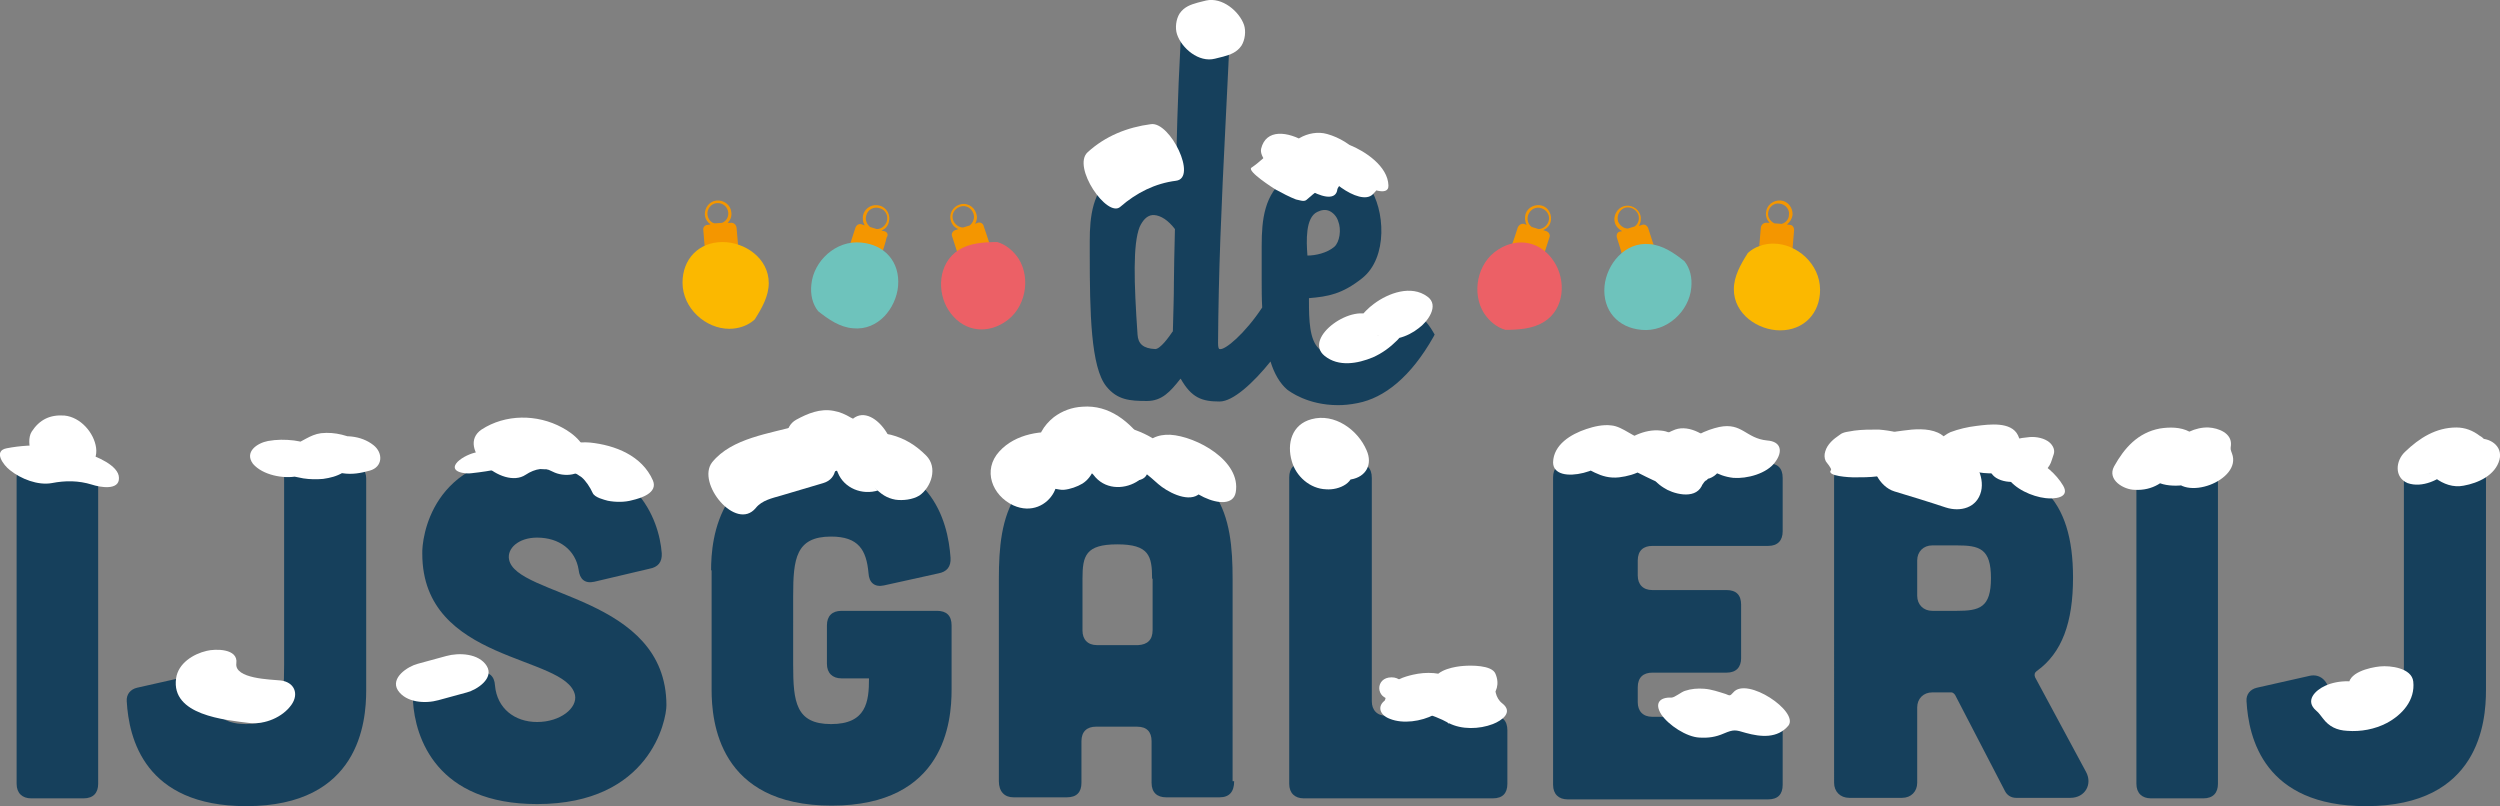 <?xml version="1.0" encoding="utf-8"?>
<!-- Generator: Adobe Illustrator 22.1.0, SVG Export Plug-In . SVG Version: 6.00 Build 0)  -->
<svg version="1.1" id="Laag_1" xmlns="http://www.w3.org/2000/svg" xmlns:xlink="http://www.w3.org/1999/xlink" x="0px" y="0px"
	 viewBox="0 0 481.3 155.2" style="enable-background:new 0 0 481.3 155.2;" xml:space="preserve">
<rect x="0" y="0" width="481.3" height="155.2" fill="#808080" stroke="none"/>
<style type="text/css">
	.st0{fill-rule:evenodd;clip-rule:evenodd;fill:#F49600;}
	.st1{fill:#16405C;}
	.st2{fill:#FBB800;}
	.st3{fill:#6EC3BC;}
	.st4{fill:#EC6066;}
	.st5{fill:#FFFFFF;}
</style>
<g>
	<path class="st0" d="M140.6,42.9l-0.5,0c0.5-0.5,0.8-1.2,0.7-2c-0.1-1.4-1.4-2.4-2.8-2.3c-1.4,0.1-2.4,1.4-2.3,2.8
		c0.1,0.8,0.5,1.4,1.1,1.8l-0.6,0.1c-0.5,0-0.9,0.5-0.8,1l0.3,3.6l6.4-0.6c-0.1-1-0.2-2.5-0.3-3.5C141.7,43.2,141.2,42.8,140.6,42.9
		z M136.2,41.3c-0.1-1.1,0.7-2.1,1.8-2.2c1.1-0.1,2.1,0.7,2.2,1.8c0.1,0.9-0.4,1.7-1.2,2l-1.4,0.1C136.9,42.9,136.3,42.2,136.2,41.3
		z"/>
	<path class="st0" d="M188.2,42.9l-0.5,0.2c0.4-0.6,0.5-1.4,0.2-2.1c-0.4-1.3-1.9-2.1-3.2-1.6c-1.3,0.4-2.1,1.9-1.6,3.2
		c0.2,0.7,0.8,1.3,1.4,1.5l-0.6,0.2c-0.5,0.2-0.8,0.7-0.6,1.2l1.1,3.4l6.1-2c-0.3-1-0.8-2.4-1.1-3.3C189.3,43,188.7,42.7,188.2,42.9
		z M183.5,42.4c-0.4-1.1,0.2-2.2,1.3-2.6c1.1-0.4,2.2,0.2,2.6,1.3c0.3,0.8,0,1.7-0.7,2.3l-1.3,0.4C184.6,43.8,183.8,43.2,183.5,42.4
		z"/>
	<path class="st0" d="M170.2,44.5l-0.5-0.1c0.7-0.3,1.2-0.8,1.4-1.6c0.4-1.3-0.3-2.8-1.7-3.2c-1.3-0.4-2.8,0.3-3.2,1.7
		c-0.2,0.7-0.1,1.5,0.3,2.1l-0.6-0.2c-0.5-0.2-1,0.1-1.2,0.6l-1.1,3.4l6.1,1.9c0.3-1,0.8-2.4,1-3.4
		C171.1,45.2,170.8,44.6,170.2,44.5z M166.8,41.4c0.3-1.1,1.5-1.7,2.6-1.3c1.1,0.3,1.7,1.5,1.3,2.6c-0.3,0.8-1,1.4-1.9,1.4l-1.3-0.4
		C166.8,43.1,166.5,42.2,166.8,41.4z"/>
	<path class="st0" d="M339,43.8c-0.1,1-0.2,2.5-0.3,3.5l6.4,0.6l0.3-3.6c0-0.5-0.3-1-0.8-1l-0.6-0.1c0.6-0.4,1-1.1,1.1-1.8
		c0.1-1.4-0.9-2.7-2.3-2.8c-1.4-0.1-2.7,0.9-2.8,2.3c-0.1,0.8,0.2,1.5,0.7,2l-0.5,0C339.6,42.8,339.1,43.2,339,43.8z M343,43.1
		l-1.4-0.1c-0.8-0.4-1.3-1.2-1.2-2c0.1-1.1,1.1-2,2.2-1.8c1.1,0.1,2,1.1,1.8,2.2C344.4,42.2,343.8,42.9,343,43.1z"/>
	<path class="st0" d="M292.2,43.8c-0.3,1-0.8,2.4-1.1,3.3l6.1,2l1.1-3.4c0.2-0.5-0.1-1-0.6-1.2l-0.6-0.2c0.7-0.3,1.2-0.8,1.4-1.5
		c0.4-1.3-0.3-2.8-1.6-3.2c-1.3-0.4-2.8,0.3-3.2,1.6c-0.2,0.7-0.1,1.5,0.2,2.1l-0.5-0.2C292.9,43,292.4,43.3,292.2,43.8z
		 M296.2,44.1l-1.3-0.4c-0.7-0.5-1-1.4-0.7-2.3c0.4-1.1,1.5-1.7,2.6-1.3c1.1,0.4,1.7,1.5,1.3,2.6C297.8,43.5,297,44.1,296.2,44.1z"
		/>
	<path class="st0" d="M311.3,45.8c0.3,1,0.8,2.4,1,3.4l6.1-1.9l-1.1-3.4c-0.2-0.5-0.7-0.8-1.2-0.6l-0.6,0.2c0.4-0.6,0.5-1.4,0.3-2.1
		c-0.4-1.3-1.9-2.1-3.2-1.7c-1.3,0.4-2.1,1.9-1.7,3.2c0.2,0.7,0.8,1.3,1.4,1.6l-0.5,0.1C311.4,44.7,311.1,45.2,311.3,45.8z
		 M314.7,43.6l-1.3,0.4c-0.8,0-1.6-0.6-1.9-1.4c-0.3-1.1,0.3-2.2,1.3-2.6c1.1-0.3,2.2,0.3,2.6,1.3C315.7,42.2,315.4,43.1,314.7,43.6
		z"/>
	<path class="st1" d="M275.9,63.9c-1-1.8-2.6-3.3-3.7-4.4l-0.9-0.8l-0.5,0.8c-4.5,7.3-8,9.7-12.1,9.7c-2.2,0-3.8-1.1-4.8-2.1
		c-1.8-1.7-1.9-5.5-1.9-9.2l0-0.5c3.7-0.3,6.4-0.8,10.2-3.8c5.1-4,4.4-13.4,1.4-17.6c-1.6-2.3-5-3.7-9-3.7c-2.6,0-5.2,0.7-6.9,1.9
		c-4.3,3.1-4.8,8.1-4.8,13.1c0,0.9,0,1.8,0,2.6c0,0.9,0,1.7,0,2.6l0,1.6c0,1.6,0,3.3,0.1,5.1c-3.3,5-7.2,8.3-8.2,8
		c-0.2,0-0.3-0.4-0.3-1.2c0.1-13.8,0.6-25.6,1.5-43.4c0.2-4.5,0.5-9.5,0.7-14.9l0-0.8l-9.4,0.3l0,0.7c-0.6,11-0.8,20.1-0.9,26.3
		c-2.8-2.2-7.5-2.5-12-0.3c-4.1,2.6-4.6,8-4.6,12.4v2.5c0,11.4,0.2,21.9,3.2,25.6c2.1,2.6,4.5,2.8,7.8,2.8c2.9,0,4.5-1.8,6.4-4.2
		l0.1-0.1c2.1,3.7,4.1,4.4,7.5,4.4c2.6,0,6.5-3.6,9.8-7.7c0.7,2.3,1.8,4.2,3.2,5.4c0.4,0.3,3.9,3,9.8,3c1.1,0,2.3-0.1,3.8-0.4
		c5.1-1,10.2-5,14.6-12.8l0.2-0.4L275.9,63.9z M256.9,47.5c-1.4,1.2-3.6,1.7-5.2,1.7l0-0.1c-0.2-2.7-0.4-7.2,1.9-8.3
		c0.8-0.4,1.6-0.5,2.3-0.2c0.7,0.3,1.4,1,1.7,1.9C258.3,44.2,257.9,46.6,256.9,47.5z M226.2,44.1c-0.1,4.8-0.2,7.7-0.2,10.3
		c0,2.8-0.1,5.3-0.2,9.4l-0.1,0.1c-0.6,0.9-2.3,3.3-3.3,3.3c-2.3-0.1-3.3-1-3.4-2.8c-0.7-10.1-0.9-17.4,0.4-20.7
		c0.6-1.3,1.4-2.2,2.5-2.3c0.1,0,0.2,0,0.3,0C223.5,41.5,224.9,42.4,226.2,44.1z"/>
	<g>
		<g>
			<g>
				<path class="st2" d="M148,54.5c0,2.5-1.3,4.8-2.7,7c-1.3,1.2-3.1,1.8-4.9,1.8c-4.5,0-9-3.9-9-8.9c0-4.5,3.1-7.8,7.7-7.8
					C143.4,46.6,148,49.7,148,54.5z"/>
			</g>
			<g>
				<path class="st3" d="M164.2,63.2c-2.5-0.2-4.7-1.7-6.7-3.3c-1.1-1.4-1.5-3.2-1.3-5.1c0.4-4.5,4.7-8.6,9.6-8.1
					c4.5,0.4,7.5,3.7,7.1,8.4C172.5,59.3,169.1,63.7,164.2,63.2z"/>
			</g>
			<g>
				<path class="st4" d="M184.6,48.1c2.1-1.3,4.8-1.5,7.4-1.5c1.7,0.5,3.1,1.7,4.1,3.2c2.4,3.8,1.4,9.7-2.8,12.3
					c-3.8,2.4-8.2,1.5-10.7-2.4C180.4,56.3,180.5,50.7,184.6,48.1z"/>
			</g>
		</g>
		<g>
			<g>
				<path class="st2" d="M333.8,55.7c0-2.5,1.3-4.8,2.7-7c1.3-1.2,3.1-1.8,4.9-1.8c4.5,0,9,3.9,9,8.9c0,4.5-3.1,7.8-7.7,7.8
					C338.5,63.6,333.8,60.5,333.8,55.7z"/>
			</g>
			<g>
				<path class="st3" d="M317.6,47c2.5,0.2,4.7,1.7,6.7,3.3c1.1,1.4,1.5,3.2,1.3,5.1c-0.4,4.5-4.7,8.6-9.6,8.1
					c-4.5-0.4-7.5-3.7-7.1-8.4C309.3,50.9,312.8,46.5,317.6,47z"/>
			</g>
			<g>
				<path class="st4" d="M297.2,62c-2.1,1.3-4.8,1.5-7.4,1.5c-1.7-0.5-3.1-1.7-4.1-3.2c-2.4-3.8-1.4-9.7,2.8-12.3
					c3.8-2.4,8.2-1.5,10.7,2.4C301.5,53.9,301.3,59.5,297.2,62z"/>
			</g>
		</g>
	</g>
	<path class="st1" d="M114.4,112c-1.8,0.4-2.8-0.5-3-2.3c-0.6-3.8-3.7-6.2-8-6.2c-3.6,0-5.8,2.1-5.4,4.2c1.3,7.2,30.3,7,30.3,28.1
		c0,2.8-3.1,19-24.9,19c-19.3,0-23.5-12.7-23.9-19.9c-0.1-1.7,0.7-2.7,2.4-3l10.4-2.3c1.8-0.4,2.9,0.5,3,2.4c0.4,4.4,3.8,7,8.1,7
		c4.5,0,7.8-2.7,7.3-5.2c-1.7-7.8-29.4-6.1-29.4-27.2c-0.1-2.8,1.6-19,22.2-19c18.9,0,23.4,12.3,23.9,18.9c0.1,1.7-0.7,2.7-2.4,3
		L114.4,112z"/>
	<path class="st1" d="M136.9,109.8c0-6.1,1.3-22.3,23.1-22.3c19.3,0,22.5,12.7,23,19.9c0.1,1.7-0.7,2.7-2.4,3l-10.4,2.3
		c-1.8,0.4-2.9-0.5-3-2.4c-0.4-4.4-1.9-7-7.2-7c-6.8,0-7.3,4.3-7.3,11.4V128c0,7.1,0.5,11.4,7.3,11.4s7.3-4.3,7.3-8.8h-5.3
		c-1.7,0-2.8-1-2.8-2.8v-7.4c0-1.8,1-2.8,2.8-2.8h18.4c1.8,0,2.8,0.9,2.8,2.8v12.4c0,6.1-1.3,22.3-23.1,22.3
		c-21.8,0-23.1-16.3-23.1-22.3V109.8z"/>
	<path class="st1" d="M237.6,150.4c0,2-0.9,3.1-2.8,3.1h-10.3c-1.7,0-2.8-0.9-2.8-2.8v-8c0-1.8-0.9-2.8-2.8-2.8h-7.9
		c-1.7,0-2.8,0.9-2.8,2.8v8c0,1.8-0.9,2.8-2.8,2.8h-10.3c-1.7,0-2.8-1.1-2.8-3.1v-39c0-11.6,1.8-23.9,22.5-23.9
		c20.7,0,22.5,12.3,22.5,23.9V150.4z M221.8,111.4c0-4.4-0.6-6.6-6.7-6.6c-6.1,0-6.7,2.2-6.7,6.6v10c0,1.7,1,2.8,2.8,2.8h7.9
		c1.8-0.1,2.8-1,2.8-2.9V111.4z"/>
	<path class="st1" d="M261.3,89.2c1.8,0,2.8,0.9,2.8,2.8v43c0,1.7,1,2.8,2.8,2.8h20.5c1.8,0,2.8,0.9,2.8,2.8v10.3
		c0,1.8-0.9,2.8-2.8,2.8H251c-1.7,0-2.8-1-2.8-2.8V91.9c0-1.8,1-2.8,2.8-2.8H261.3z"/>
	<path class="st1" d="M340.4,89.2c1.8,0,2.8,0.9,2.8,2.8v10.3c0,1.7-0.9,2.8-2.8,2.8h-22.3c-1.7,0-2.8,0.9-2.8,2.8v2.9
		c0,1.7,1,2.8,2.8,2.8h14.3c1.8,0,2.8,0.9,2.8,2.8v10.3c0,1.7-0.9,2.8-2.8,2.8h-14.3c-1.7,0-2.8,0.9-2.8,2.8v2.9
		c0,1.7,1,2.8,2.8,2.8h22.3c1.8,0,2.8,0.9,2.8,2.8v10.3c0,1.8-0.9,2.8-2.8,2.8h-38.6c-1.7,0-2.8-1-2.8-2.8V91.9c0-1.8,1-2.8,2.8-2.8
		H340.4z"/>
	<path class="st1" d="M401.6,148.6c1.3,2.4-0.2,5-3,5h-10.5c-0.9,0-1.7-0.5-2.1-1.3l-9.6-18.5c-0.2-0.3-0.5-0.5-0.7-0.5H372
		c-1.7,0-2.9,1.2-2.9,2.9v14.5c0,1.7-1.2,2.9-2.9,2.9H356c-1.7,0-2.9-1.2-2.9-2.9V92c0-1.7,1.2-2.9,2.9-2.9h20.1
		c16.4,0,23,7,23,22.1c0,8.6-2.1,14.5-7,18c-0.4,0.3-0.5,0.7-0.3,1.2L401.6,148.6z M372,105c-1.7,0-2.9,1.2-2.9,2.9v6.8
		c0,1.7,1.2,2.9,2.9,2.9h4.7c4.4,0,6.6-0.6,6.6-6.3c0-5.7-2.2-6.3-6.6-6.3H372z"/>
	<g>
		<path class="st1" d="M424.2,89.2c1.8,0,2.8,0.9,2.8,2.8v58.9c0,1.7-0.9,2.8-2.8,2.8h-10.1c-1.7,0-2.8-1-2.8-2.8V91.9
			c0-1.8,1-2.8,2.8-2.8H424.2z"/>
		<path class="st1" d="M475.7,89.2c1.7,0,2.9,1.2,2.9,2.9v40.8c0,6.1-1.3,22.3-23.1,22.3c-19.6,0-22.6-13.1-23-20.2
			c-0.1-1.3,0.7-2.3,2-2.6l10.2-2.3c1.9-0.4,3.4,0.9,3.7,2.9c0.5,4,2.1,6.4,7.1,6.4c6.8,0,7.3-4.3,7.3-11.4V92
			c0-1.7,1.2-2.9,2.9-2.9H475.7z"/>
	</g>
	<g>
		<path class="st1" d="M16.1,89.2c1.8,0,2.8,0.9,2.8,2.8v58.9c0,1.7-0.9,2.8-2.8,2.8H6c-1.7,0-2.8-1-2.8-2.8V91.9
			c0-1.8,1-2.8,2.8-2.8H16.1z"/>
		<path class="st1" d="M67.6,89.2c1.7,0,2.9,1.2,2.9,2.9v40.8c0,6.1-1.3,22.3-23.1,22.3c-19.6,0-22.6-13.1-23-20.2
			c-0.1-1.3,0.7-2.3,2-2.6l10.2-2.3c1.9-0.4,3.4,0.9,3.7,2.9c0.5,4,2.1,6.4,7.1,6.4c6.8,0,7.3-4.3,7.3-11.4V92
			c0-1.7,1.2-2.9,2.9-2.9H67.6z"/>
	</g>
	<path class="st5" d="M10,93c2.6-0.5,5.1-0.5,7.7,0.3c1.5,0.5,5.3,1.2,5.2-1.3c0-2.4-4.5-4.2-6.2-4.7c-5-1.6-10.2-2-15.4-1
		c-2.7,0.5-0.6,3.3,0.6,4.2C4,92.2,7.3,93.5,10,93L10,93z"/>
	<path class="st5" d="M57.1,91.7c-1.2-0.1-1.2-0.1-0.2,0.1c0.5,0.1,1,0.2,1.5,0.3c1.3,0.2,2.6,0.2,3.8,0.1c1.4-0.2,2.6-0.5,3.8-1.2
		c0.5-0.3,1.1-0.9,1.7-1.1c-0.9,0.2-1.9,0.3-2.8,0.5c-0.3,0-3.9-1.2-2.3-0.3c1,0.5,2.2,0.8,3.3,1c1.9,0.3,3.5,0,5.3-0.5
		c2.5-0.7,2.6-3.4,0.7-4.9c-2.4-1.9-5.8-2.1-8.6-1.2c-0.2,0.1-0.4,0.1-0.5,0.2c1.5-0.1,3-0.3,4.4-0.4c-0.2,0-0.4-0.1-0.6-0.1
		c1,0.3,2,0.6,3,0.9c-2.5-1.2-5-2-7.8-1.7c-2.2,0.3-3.6,1.7-5.5,2.3c0.9-0.2,1.9-0.3,2.8-0.5c0.5,0-0.4,0-0.6,0
		c-0.6-0.2-1.3-0.3-1.9-0.4c-1.7-0.2-3.3-0.2-5,0.1c-2.1,0.4-4.6,2.1-2.9,4.4C50.6,91.5,54.6,92.2,57.1,91.7L57.1,91.7z"/>
	<path class="st5" d="M33.9,130.6c-1,7.1,9.4,8,14.2,8.6c2.9,0.3,6.3-1.1,8-3.5c1.5-2.1,0.6-4.4-2.1-4.7c-1.9-0.2-8.9-0.3-8.5-3.3
		c0.4-2.9-4.1-2.8-5.7-2.4C37.2,125.9,34.3,127.7,33.9,130.6L33.9,130.6z"/>
	<path class="st5" d="M84.4,134.8c1.8-0.5,3.7-1,5.5-1.5c1.9-0.5,5.3-2.7,3.8-5.1c-1.5-2.4-5.3-2.6-7.8-1.9c-1.8,0.5-3.7,1-5.5,1.5
		c-1.9,0.5-5.3,2.7-3.8,5.1C78.2,135.3,81.9,135.5,84.4,134.8L84.4,134.8z"/>
	<path class="st5" d="M90.8,91.1c3.7-0.4,7.3-1.1,10.8-2.4c0.7-0.3,5.3-1.9,3.6-3.3c-0.7-0.6-2.2-0.5-3-0.5
		c-1.6,0.1-3.2,0.4-4.6,0.9c-0.1,0-1.2,0.4-1.3,0.4c0.1-0.3,1.3-0.3,0,0c-0.1,0-0.3,0.1-0.4,0.1c-0.5,0.1-0.3,0.1,0.5-0.1
		c-0.2,0.1-1.7,0.2-0.3,0.1c-2.6,0.3-6,0.7-8,2.6C86.2,90.9,89.7,91.3,90.8,91.1L90.8,91.1z"/>
	<path class="st5" d="M101.2,91.4c0.9-0.6,1.9-1,2.8-1.1c0,0,1.6,0.1,1,0c0.7,0.2,0.8,0.2,0.3,0c0.4,0.2,0.7,0.3,1.1,0.5
		c2.1,1.1,5.8,0.9,6.4-1.8c0.7-3-2.3-5.5-4.6-6.7c-4.8-2.6-10.9-2.6-15.5,0.4C87.6,86.2,96.7,94.4,101.2,91.4L101.2,91.4z"/>
	<path class="st5" d="M110.7,91c-0.2,0-0.4-0.1-0.6-0.1c0.5,0.1,0.6,0.1,0.2,0c-0.6-0.2,0.3,0.1,0.4,0.2C111,91.2,111,91.2,110.7,91
		c0.1,0.2,0.2,0.2,0.4,0.3c0.3,0.2,0.6,0.4,0.9,0.6c0.8,0.7,1.6,1.9,2.1,3c0.4,0.9,2.2,1.3,2.9,1.5c1.5,0.3,3.3,0.3,4.7-0.1
		c1.7-0.4,5-1.4,4-3.8c-2.1-4.8-7.3-6.8-12.1-7.3c-2.1-0.2-6.4,0.2-7.4,2.5C105.1,90.2,109.4,90.9,110.7,91L110.7,91z"/>
	<path class="st5" d="M16.2,89.7c-0.6,0.8-1.6,1.4-2.6,1.3c2.8,0.2,5.3-1.8,4.9-4.8c-0.4-2.9-3-5.9-6.1-6.2
		c-2.8-0.2-4.8,0.8-6.3,3.1c-0.7,1.1-0.5,2.9-0.1,4c0.5,1.4,1.7,2.9,3,3.7C11.5,92.4,14.5,92.4,16.2,89.7L16.2,89.7z"/>
	<path class="st5" d="M145.5,97.8c1.2-1.5,3.2-1.9,4.9-2.4c2.7-0.8,5.4-1.6,8.1-2.4c5.7-1.7,0.1-12.5-4.8-11.1
		c-5.5,1.6-12.8,2.4-16.6,7.1C134,93,141.7,102.4,145.5,97.8L145.5,97.8z"/>
	<path class="st5" d="M158.8,91.8c0.8-0.5,2.2-1.4,3.2-1.3c0.6,0.1,1.3,0.7,2,1c2.5,1.2,5.2,1.2,7.1-0.9c3.6-3.8-3.2-14-7.3-9.6
		c0.5-0.6,1.3,0.1,0-0.6c-1-0.6-2.1-1.1-3.3-1.3c-2.6-0.5-5,0.5-7.2,1.7C148.4,83.5,154,94.5,158.8,91.8L158.8,91.8z"/>
	<path class="st5" d="M169.1,94.4c0.6-0.2,0.5-0.2-0.5,0c0.2,0,0.5-0.1,0.7-0.1c-0.3,0-0.6,0-0.9-0.1
		C168.7,94.3,168.9,94.4,169.1,94.4c-0.8-0.3-1.1-0.4-0.6-0.2c0.2,0.1,0.3,0.1,0.5,0.2c0.6,0.3,0.4,0.2-0.4-0.2
		c0.5,0.4,0.4,0.3-0.2-0.3c1.2,1.2,2.3,2,4,2.3c1.4,0.2,3.3,0,4.6-0.8c2.3-1.6,3.6-5.4,1.3-7.7c-2-2-4.1-3.3-6.8-4
		c-2.2-0.5-4.6-0.4-6.8,0.3c-2.8,0.9-4.8,4.2-3.4,7C162.5,94,166,95.4,169.1,94.4L169.1,94.4z"/>
	<path class="st5" d="M237.9,94.8c1.1-6.1-7.6-10.8-12.6-11.1c-2.3-0.1-4.6,0.7-5.3,3.1c-0.7,2.6,1.1,4.8,3,6.4
		c1.6,1.4,5.4,3.5,7.6,2.1c2.3-1.5-0.3-4.5-1.6-5.6c-3.1-2.8-6.9-5.8-11-7.1c-3.2-1-7.5-0.8-8,3.2c-0.5,4.2,10.4,9.6,11,4.8
		c-2.4-0.9-3-1.1-1.8-0.4c0.4,0.2,0.7,0.5,1.1,0.7c0.9,0.7,1.8,1.5,2.7,2.3c2-1.2,4-2.4,6-3.5c-0.2-0.1-0.3-0.3-0.5-0.4
		c0.8,1.1,1.6,2.1,2.3,3.2c-0.7-1.4-2-2.2-4-2.5C226.2,94.1,237,99.6,237.9,94.8L237.9,94.8z"/>
	<path class="st5" d="M220.4,85.2c-2.9-4-6.8-7.3-12-6.9c-2,0.1-3.9,0.8-5.5,2c-1,0.8-1.8,1.7-2.4,2.8c-0.2,0.4-1.4,3-0.5,1.8
		c0.8-0.5,1.7-1,2.5-1.6c-0.2,0.1-0.4,0.2-0.7,0.3c1.1-0.1,2.1-0.1,3.2-0.2c-4.3-0.7-9.5,0.1-12.6,3.5c-3.3,3.6-1.4,8.5,2.7,10.4
		c6.9,3.1,12.2-6.5,5-9.8c-0.2-0.1-0.4-0.2-0.6-0.3c1.1,1,2.1,2.1,3.2,3.1c-0.1-0.2-0.2-0.4-0.3-0.6c0.1,1,0.2,1.9,0.4,2.9
		c0-0.2,0.1-0.4,0.1-0.7c-0.4,0.9-0.9,1.7-1.3,2.6c0.8-0.9,2.1-0.1,3.2-0.2c1.2-0.1,2.6-0.6,3.6-1.2c2.2-1.4,2.4-3.8,3.7-5.8
		c-0.7,0.7-1.3,1.4-2,2.1c1.5-1.3-1.6-1.1-1.4-0.2c0.1,0.5,1.5,1.9,1.8,2.2C214.7,97.1,225,91.5,220.4,85.2L220.4,85.2z"/>
	<path class="st5" d="M260.3,89.9c-0.1-0.4-0.2-0.8-0.3-1.2c0,0.6,0,0.6,0,0c0,0.3-0.1,0.6-0.4,0.8c-1.8,2.1-5.7-0.1-7.3-1.8
		c-0.6-0.7,0.1,0.2,0.2,0.5c1.1,2.7,4.8,4.7,7.6,4.1c2.9-0.5,4.2-2.9,3-5.6c-1.7-4-6.2-7.2-10.6-6c-3.8,1-4.8,4.7-3.8,8.1
		c0.8,2.9,3.5,5.3,6.6,5.4C257.8,94.4,261.2,92.9,260.3,89.9L260.3,89.9z"/>
	<path class="st5" d="M276.1,137.6c1-0.5,1.9-1.3,2.3-2.4c0.1-0.3,0.2-0.7,0.3-1.1c0.1-0.3,0.5-0.9,0.2-0.6
		c-1.2,0.5-2.4,1.1-3.5,1.6c0.1,0,0.2-0.1,0.4-0.1c-1.6,0.1-3.2,0.1-4.7,0.2c0.2,0,0.3,0.1,0.5,0.1c-0.8-0.3-1.5-0.5-2.3-0.8
		c4.1,2.2,7.8,3.6,12.6,2.5c3.5-0.8,7.7-3.3,6-7.3c-0.7-1.7-4.8-1.6-6.1-1.5c-1.6,0.1-5.1,0.7-5.7,2.6c-1,3.4,0.1,6.3,2.8,8.5
		c3.4-1.3,6.9-2.5,10.3-3.8c-2.3-1.2-4.7-2.3-7.2-3.1c-2.7-0.9-6.2-0.6-8.6,0.8c-2,1.2-2,3.1,0.4,3.9c1.8,0.6,3.5,1.2,5.1,2.1
		c2.5,1.3,5.9,1.2,8.5,0.2c1.8-0.7,4-2.3,1.8-4c-1.3-1-1.6-2.9-1.2-4.4c-3.9,0.4-7.9,0.7-11.8,1.1c0,0.2-0.1,0.4-0.2,0.6
		c5.6,0.2,7.4-0.2,5.5-1c-0.4-0.4-1.2-0.7-1.7-1c-2.3-1.3-5.2-1.4-7.8-0.8c-1.7,0.4-3.7,1-4.7,2.7c-0.2,0.4-0.3,0.7-0.4,1.1
		c-0.1,0.3-0.1,0.6-0.2,0.9c-0.3,0.6-0.1,0.6,0.5-0.1c-2.2,1.1-1.8,3.1,0.4,3.9C270.1,139.4,273.6,138.9,276.1,137.6L276.1,137.6z"
		/>
	<g>
		<g>
			<path class="st5" d="M267.9,134.6c3.2,0,3.1-4.2,0-4.2C264.7,130.4,264.8,134.6,267.9,134.6L267.9,134.6z"/>
		</g>
	</g>
	<path class="st5" d="M327.6,93.6c0.1-0.3,0.3-0.5,0.5-0.8c0.2-0.3,0.7-0.6,0.1-0.1c0.2-0.1,0.4-0.3,0.6-0.5
		c0.8-0.7-0.7,0.2,0.3-0.1c2.7-1,2.9-4,1.3-6.1c-1.6-2.1-5.1-4.3-7.9-3.3c-2.1,0.8-4,2.2-5.1,4.3c-1.3,2.6,0.6,5.5,2.9,6.9
		C321.9,95,326.2,96.3,327.6,93.6L327.6,93.6z"/>
	<path class="st5" d="M333.7,133.3c-0.7,0.8-0.7,0.6-1.5,0.3c-1.3-0.4-2.7-0.9-4.1-1c-1.3-0.1-2.5,0-3.7,0.4c-0.7,0.2-2,1.3-2.6,1.3
		c-2.3-0.1-3.3,1.1-2,3.2c1.4,2.1,4.9,4.4,7.4,4.5c1.7,0.1,3.1-0.1,4.7-0.8c1.9-0.8,2.2-0.7,4.2-0.1c2.9,0.8,6.1,1.1,8.2-1.4
		C346.4,137,336.3,130.2,333.7,133.3L333.7,133.3z"/>
	<path class="st5" d="M390.2,88c-3-0.7-6-1.3-9.1-1.7c-2.6-0.3-5.6-0.2-8,0.7c-0.9,0.3-3.6,1.4-1.4,2.3c3.2,1.2,20.3,1.7,16.8-5.5
		c-1.3-2.7-5.6-2.1-8-1.8c-1.7,0.2-3.4,0.6-5,1.2c-1.4,0.6-3.1,2.5-4.6,2.7c2-0.1,4-0.1,6-0.2c-1.5-0.2-2.4-1.8-3.8-2.4
		c-2-0.9-4.6-0.7-6.7-0.4c-1.6,0.2-4.1,0.5-5.4,1.6c-0.6,0.5-0.9,1-1.1,1.8c-1.1,1.6-0.2,1.8,2.5,0.6c3.6-0.4,4-0.5,1.4-0.1
		c-2,0.1-4,0.1-6,0.2c1,0.2,1.6,0.8,1.9,1.6c1.5,2.3,12.9-0.1,11.7-2c-2.7-4.2-19.5-3.7-18,1.5c0.9,3,7.3,2.4,9.4,2.2
		c2.1-0.2,4.4-0.6,6.2-1.6c0.5-0.3,1.1-0.6,1.5-1c-0.1,0.1,1.7-2.6,1.2-2.5c-3.2,0.2-6.4,0.4-9.6,0.6c1.7,0.7,2.6,2.3,4.5,2.8
		c2.2,0.6,4.8,0.5,7.1,0.2c2.1-0.2,4.3-0.6,6.3-1.5c0.7-0.3,1.5-0.7,2.2-1.1c0.6-0.4,4.1-2,1.1-1.3c-2.5-0.1-5.1-0.3-7.6-0.4
		c1.1,0.7,1.6,2.7-0.1,3.3c2.5-0.3,4.9-0.7,7.4-1c-0.3-0.1-0.6-0.2-0.9-0.3c-3.1,1-6.3,1.9-9.4,2.9c2.4,0.3,4.8,0.7,7.1,1.3
		c2.7,0.7,5.7,0.5,8.4-0.2C389,90.3,392.9,88.7,390.2,88L390.2,88z"/>
	<path class="st5" d="M418.5,90.1c0.1-0.1,0.2-0.2,0.2-0.3c1.4-1.9-0.5-1.5-5.7,1c0.3,0.6,0.8,1,1.3,1.4c1.3,1,2.9,1.3,4.6,1.3
		c4,0,7.4-2.4,9.7-5.5c-3.7-0.1-7.3-0.1-11-0.2c-0.1,1.3,0.1,2.6,0.6,3.8c2,5.2,13.5,0.9,11.5-4.3c-0.3-0.8-0.3-0.8-0.2-1.6
		c0.2-2.3-2.4-3.3-4.3-3.4c-2.5-0.1-5.2,1.2-6.8,3.2c-1.9,2.6,6.7,1.4,4.9-0.9c-0.5-0.6-1.1-1.1-1.8-1.5c-1.7-0.9-3.8-0.9-5.7-0.6
		c-4.2,0.8-6.8,3.7-8.8,7.3c-1.4,2.6,1.9,4.5,4,4.5C414.3,94.5,417.1,92.8,418.5,90.1L418.5,90.1z"/>
	<path class="st5" d="M452.2,132.2c0.1,0.9,0,1.5-0.4,2c0.1-0.2,0.1-0.1-0.2,0.2c-0.4,0.4-0.4,0.4,0,0c-0.5,0.3-0.4,0.3,0.2-0.1
		c0.9-0.3,1.8-0.5,2.8-0.4c1.5,0.7,3,1.3,4.5,2c-0.8-1.3-1.8-2.4-2.9-3.4c-2.1-1.8-6.1-1.6-8.5-0.5c-2,0.9-4,2.9-1.8,4.8
		c0.6,0.5,0.8,0.9,1.3,1.5c1.2,1.6,2.7,2.3,4.7,2.4c2.6,0.2,5.3-0.3,7.6-1.5c3-1.6,5.5-4.4,5.1-8c-0.3-2.6-4.4-3.1-6.4-2.9
		C456.2,128.5,451.8,129.5,452.2,132.2L452.2,132.2z"/>
	<path class="st5" d="M471.7,90.4C471.2,90.9,471.4,90.5,471.7,90.4c-0.4,0.2-0.9,0.4-1.4,0.7c-0.8,0-1.5,0.1-2.3,0.1
		c-0.2,0.1-0.4-0.3,0,0.1c0.2,0.2,0.5,0.5,0.8,0.7c1.6,1.2,3.5,1.9,5.5,1.5c2.8-0.5,6.1-2,6.9-5c0.7-2.7-2-4.4-4.4-4
		c0.7-0.1,1.4,0.1,1.9,0.5c-0.1-0.1-0.2-0.2-0.3-0.3c-0.3-0.3-0.6-0.6-1-0.8c-1.3-1-2.8-1.6-4.5-1.6c-3.9,0-7.1,2-9.9,4.7
		c-1.8,1.7-2.1,4.9,0.5,6C466.3,94,469.7,92.4,471.7,90.4L471.7,90.4z"/>
	<path class="st5" d="M310.8,86.4C310.8,86.4,310.8,86.3,310.8,86.4c-1.9,0.9-3.6,1.8-5.4,2.8c0.4-0.1,0.8-0.2,1.2-0.3
		c-1.3,0-2.6,0-3.9,0c3.3,1.2,5.3,3.4,9,3c1.6-0.2,3.1-0.6,4.5-1.4c0.5-0.3,3.7-1.8,1.6-1.1c-1.8,0.1-3.7,0.3-5.5,0.4
		c4.7,1.4,7.1,4.5,12.4,3.5c2.1-0.4,4.1-1.2,5.8-2.5c0.8-0.6,1.5-1.2,2.2-1.9c1.8-1.8,2.9-2.1-1-0.4c-1.8,0.1-3.7,0.3-5.5,0.4
		c2.9,1.1,4.1,2.7,7.5,3.1c2.6,0.2,6.5-0.8,8.1-3.1c1.4-1.9,1.2-3.9-1.6-4.1c-4.1-0.4-4.8-3.5-9.2-2.6c-2.3,0.5-6.1,2-7,4.4
		c-1.3,1.5-0.3,1.4,2.9-0.4c-1.3-0.7-2.6-1.4-3.9-2.2c-1.1-0.5-2-1-3.2-1.1c-3.4-0.4-6.2,1.5-8.9,3.1c2-0.5,3.9-0.9,5.9-1.4
		c-2.1-0.1-4.3-2.5-6.6-2.7c-1.6-0.2-3.3,0.2-4.8,0.7c-3,1-6.3,3-6.4,6.4C299,93.8,310.7,90.5,310.8,86.4L310.8,86.4z"/>
	<path class="st5" d="M354.2,83.7c-1.2,0.8-2.4,1.8-2.8,3.2c-0.2,0.6-0.2,1.3,0.1,1.9c0.1,0.2,1.2,1.4,1,1.7c-1,1.2,3.8,1.4,4.3,1.4
		c1.6,0,3.2,0,4.7-0.2c0.7-0.1,2.3-0.1,2.8-0.8c1-1.2-0.8-2.1-0.8-3.4c0-1.6,1.4-2.6,2.5-3.4c1.2-0.9-4.1-1.4-4.3-1.4
		c-1.6,0-3.2,0-4.7,0.2C356.1,83.1,354.9,83.1,354.2,83.7L354.2,83.7z"/>
	<path class="st5" d="M389.6,92.8c-0.7,0-1.5-0.3-2.1-0.6c-0.3-0.1-0.5-0.3-0.8-0.4c0.4,0.2,0.4,0.2,0,0c-0.2-0.1-0.4-0.2-0.5-0.4
		c-0.3-0.3-0.3-0.2,0,0.1c-0.1-0.1-0.1-0.2-0.2-0.3c0.1,0.2,0.3,0.4,0.4,0.6c1.4,2.3,4.8,3.8,7.4,4.1c1.6,0.2,4.8,0,3.4-2.4
		c-2.8-4.7-8.9-7.2-14.1-7.5c-0.7,0-2,0.2-2.4,1c-0.3,0.8,0.4,1.9,1,2.4C383.6,91.5,386.7,92.7,389.6,92.8L389.6,92.8z"/>
	<path class="st5" d="M395,88.6c0.1-0.4,0.3-0.8,0.4-1.2c0.3-1-0.4-2-1.2-2.5c-1.1-0.7-2.7-0.9-3.9-0.7c-2.6,0.2-5.9,1.3-6.8,4.1
		c-0.1,0.4-0.3,0.8-0.4,1.2c-0.3,1,0.4,2,1.2,2.5c1.1,0.7,2.7,0.9,3.9,0.7C390.8,92.5,394.2,91.4,395,88.6L395,88.6z"/>
	<path class="st5" d="M232.2,0.1c-0.5,0.1-1.1,0.3-1.6,0.4c-1.4,0.4-2.6,0.8-3.5,2.1c-0.7,1.1-0.9,2.8-0.5,4
		c0.9,2.7,4.2,5.5,7.3,4.7c0.5-0.1,1.1-0.3,1.6-0.4c1.4-0.4,2.6-0.8,3.5-2.1c0.7-1.1,0.9-2.8,0.5-4C238.6,2.2,235.3-0.6,232.2,0.1
		L232.2,0.1z"/>
	<path class="st5" d="M221.6,23.9c-4.6,0.6-8.8,2.3-12.2,5.4c-3.1,2.8,3.8,12.8,6.3,10.5c3.1-2.7,6.7-4.5,10.7-5
		C230.6,34.3,225.3,23.4,221.6,23.9L221.6,23.9z"/>
	<path class="st5" d="M251.5,38.5c0.8-0.7,1.6-1.4,2.5-2c0.8-0.7-4.2-3.9-4.7-4.2c-1.3-0.7-2.6-1.4-3.9-1.9c-0.6-0.2-1.5-0.6-2-0.1
		c-0.8,0.7-1.6,1.4-2.5,2c-0.8,0.7,4.2,3.9,4.7,4.2c1.3,0.7,2.6,1.4,3.9,1.9C250.1,38.5,251,38.9,251.5,38.5L251.5,38.5z"/>
	<path class="st5" d="M253.1,34.7c0.3-1.2,2,0-0.6-1c-1.3-0.9-2.7-1.7-4-2.6c-1.9-1.6-1-1.8-1.5,0c3.4,2,6.9,3.9,10.3,5.9
		c0.3-1.9,2.8-3.1,4.5-3.3c-0.6,0-1.2-0.1-1.9-0.1c0.2,0,0.4,0.1,0.6,0.1c-1.3-0.7-2.6-1.3-3.9-2c-3.7-2.5-2.3-3.8-2.5-0.8
		c-0.1,2.8,7.7,9,10.2,6.5c0.7-0.7,1.3-1.5,1.8-2.4c-1.2-0.1-2.4-0.1-3.6-0.2c0.2,0.1,0.4,0.2,0.6,0.2c-1.9-1.5-3.9-3.1-5.8-4.6
		c0.1,0.2,0.2,0.4,0.4,0.5c-0.2-0.6-0.5-1.2-0.7-1.7c0,0.2,0,0.4,0,0.6c0.1,2.4,3.3,4.6,5.2,5.7c0.8,0.5,5.2,2.6,5.1,0.2
		c-0.1-3.7-4.5-6.6-7.5-7.8c-0.7-0.3-3-1.3-3.6-0.2c-0.5,0.9-1.1,1.6-1.8,2.4c3.4,2.2,6.8,4.4,10.2,6.5c0.2-5.1-4.4-9.5-9.1-10.8
		c-3.5-1-7.9,1.4-8.4,5.1c-0.4,3.1,9.3,9.5,10.3,5.9c1.8-6.5-12.7-15.8-14.6-8.2C242,31.9,252.2,38.2,253.1,34.7L253.1,34.7z"/>
	<path class="st5" d="M274.8,57.1c-3.1-2.3-7.5-0.7-10.3,1.4c-1.1,0.8-1.9,1.7-2.8,2.7c-0.2,0.2-0.4,0.5-0.6,0.7
		c-0.3,0.3-0.3,0.3,0,0.1c1.1,0.3,1.9-2.1,3.4-0.9c-3.8-3.1-13.8,3.9-9.5,7.4c2.7,2.2,6.4,1.5,9.3,0.3c1.8-0.8,3.3-1.9,4.7-3.3
		c0.4-0.4,0.8-0.9,1.2-1.4c0.1-0.2,0.3-0.3,0.4-0.5c1.2-1.3,0.3-0.9-2.7,1.2c-0.9-0.1-1.7-0.1-2.6-0.2c0,0-0.1-0.1-0.1-0.1
		c2.3,1.7,5.9,0.3,7.9-1.3C274.8,62,277.2,58.8,274.8,57.1L274.8,57.1z"/>
	<g>
		<g>
			<path class="st5" d="M261.1,65.8c1.3,0-2.4-2.5-3.6-2.5C256.2,63.2,259.9,65.8,261.1,65.8L261.1,65.8z"/>
		</g>
	</g>
	<path class="st5" d="M364.7,94.6c3.3,1,6.6,2,9.9,3.1c2.8,0.9,6,0.1,6.8-3.1c0.7-2.9-1.2-6.7-4.1-7.6c-3.3-1-6.6-2-9.9-3.1
		c-2.8-0.9-6-0.1-6.8,3.1C359.9,89.9,361.8,93.7,364.7,94.6L364.7,94.6z"/>
</g>
</svg>
